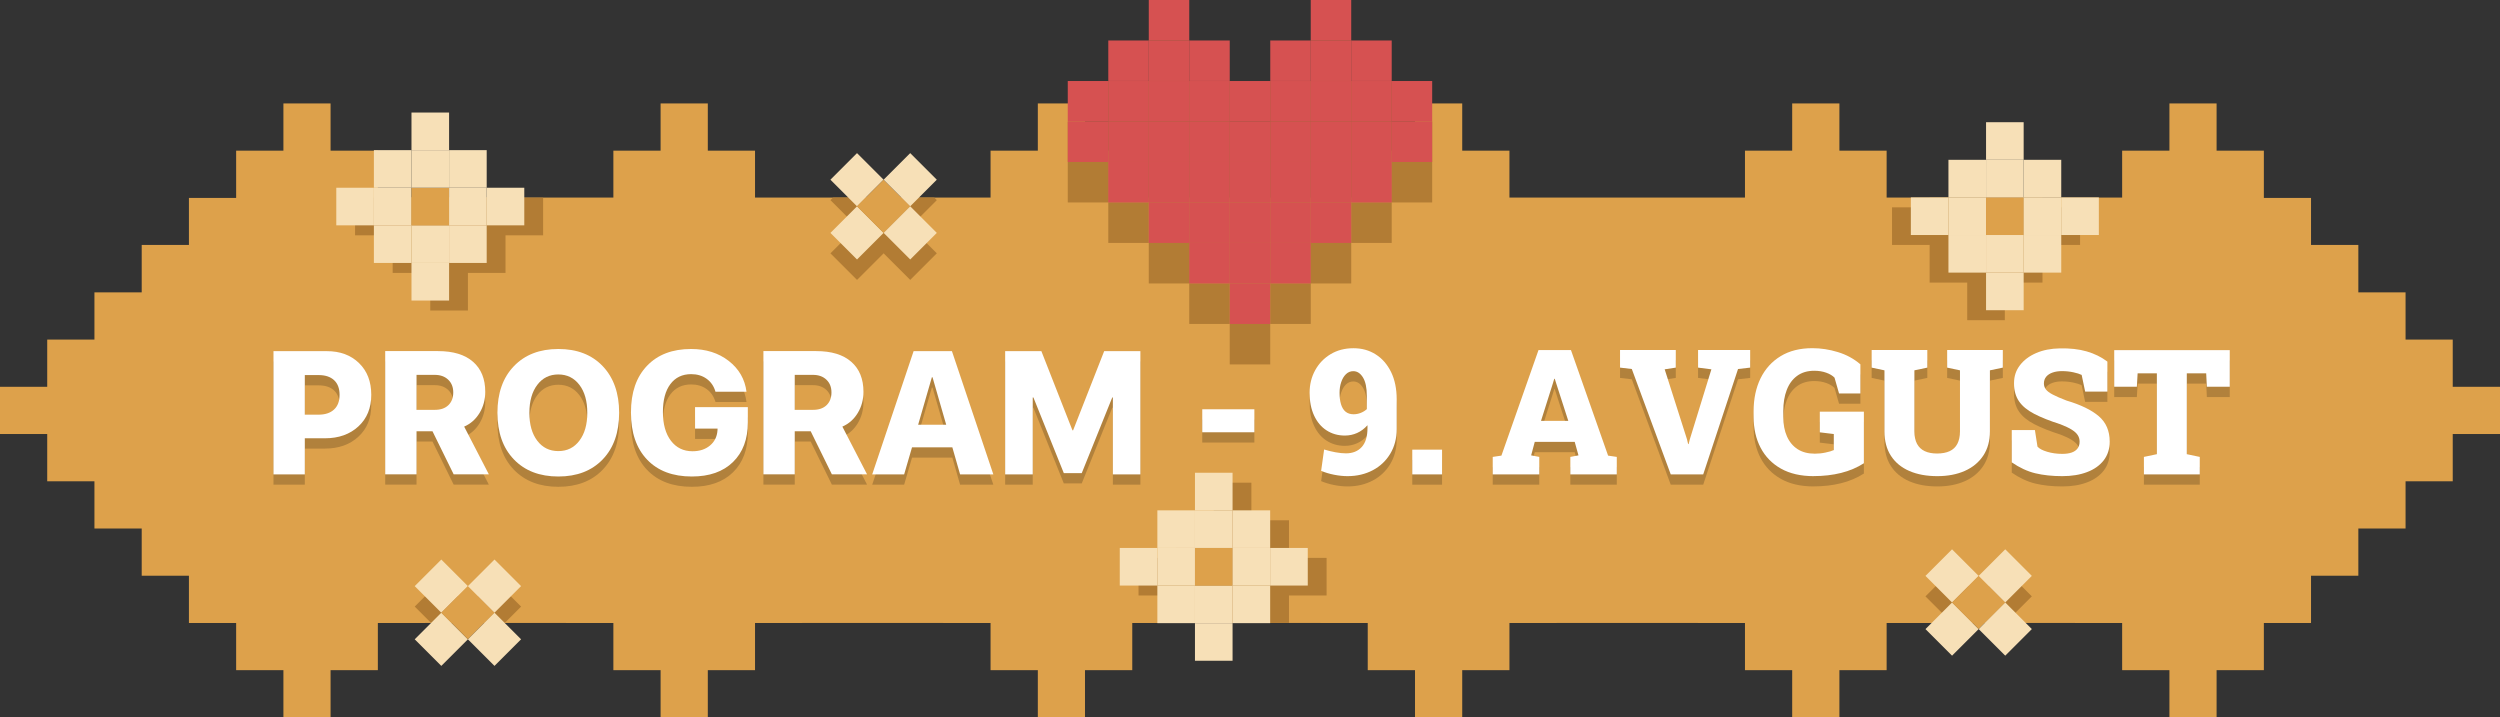 <?xml version="1.0" encoding="UTF-8"?>
<svg xmlns="http://www.w3.org/2000/svg" viewBox="0 0 486.04 139.48">
  <rect x="0" y="0" width="486.04" height="139.48" fill="#333333" stroke="none"/>
  <defs>
    <style>
      .cls-1 {
        fill: #fff;
      }

      .cls-2 {
        fill: #b27c34;
      }

      .cls-3 {
        isolation: isolate;
      }

      .cls-4 {
        mix-blend-mode: multiply;
        opacity: .2;
      }

      .cls-5 {
        fill: #dda14b;
      }

      .cls-6 {
        fill: #f7e0b7;
      }

      .cls-7 {
        fill: #d65151;
      }
    </style>
  </defs>
  <g class="cls-3">
    <g id="Layer_2" data-name="Layer 2">
      <g id="Layer_1-2" data-name="Layer 1">
        <g>
          <polygon class="cls-5" points="486.04 75.2 486.04 84.38 476.85 84.38 476.85 93.57 467.68 93.57 467.68 102.75 458.5 102.75 458.5 111.93 449.3 111.93 449.3 121.12 440.13 121.12 440.13 130.29 430.94 130.29 430.94 139.48 421.77 139.48 421.77 130.29 412.58 130.29 412.58 121.12 403.4 121.12 403.4 121.11 375.97 121.11 375.97 121.12 366.79 121.12 366.79 130.29 357.61 130.29 357.61 139.48 348.43 139.48 348.43 130.29 339.25 130.29 339.25 121.12 330.06 121.12 330.06 121.11 302.64 121.11 302.64 121.12 293.46 121.12 293.46 130.29 284.28 130.29 284.28 139.48 275.1 139.48 275.1 130.29 265.91 130.29 265.91 121.12 256.73 121.12 256.73 121.11 229.3 121.11 229.3 121.12 220.13 121.12 220.13 130.29 210.94 130.29 210.94 139.48 201.77 139.48 201.77 130.29 192.58 130.29 192.58 121.12 183.39 121.12 183.39 121.11 155.97 121.11 155.97 121.12 146.79 121.12 146.79 130.29 137.61 130.29 137.61 139.48 128.43 139.48 128.43 130.29 119.25 130.29 119.25 121.12 110.06 121.12 110.06 121.11 82.63 121.11 82.63 121.12 73.46 121.12 73.46 130.29 64.27 130.29 64.27 139.48 55.1 139.48 55.1 130.29 45.91 130.29 45.91 121.12 36.73 121.12 36.73 111.93 27.55 111.93 27.55 102.75 18.36 102.75 18.36 93.57 9.18 93.57 9.18 84.38 0 84.38 0 75.2 9.18 75.2 9.18 66.02 18.36 66.02 18.36 56.84 27.55 56.84 27.55 47.62 36.73 47.62 36.73 38.48 45.91 38.48 45.91 29.29 55.1 29.29 55.1 20.11 64.27 20.11 64.27 29.29 73.46 29.29 73.46 38.41 119.25 38.41 119.25 29.29 128.43 29.29 128.43 20.11 137.61 20.11 137.61 29.29 146.79 29.29 146.79 38.41 192.58 38.41 192.58 29.29 201.77 29.29 201.77 20.11 210.94 20.11 210.94 29.29 220.13 29.29 220.13 38.41 265.91 38.41 265.91 29.29 275.1 29.29 275.1 20.11 284.28 20.11 284.28 29.29 293.46 29.29 293.46 38.41 339.25 38.41 339.25 29.29 348.43 29.29 348.43 20.11 357.61 20.11 357.61 29.29 366.79 29.29 366.79 38.41 412.58 38.41 412.58 29.29 421.77 29.29 421.77 20.11 430.94 20.11 430.94 29.29 440.13 29.29 440.13 38.48 449.3 38.48 449.3 47.62 458.5 47.62 458.5 56.84 467.68 56.84 467.68 66.02 476.85 66.02 476.85 75.2 486.04 75.2"/>
          <polygon class="cls-2" points="105.59 38.44 105.59 45.75 98.28 45.75 98.28 53.06 90.97 53.06 90.97 60.37 83.65 60.37 83.65 53.06 76.34 53.06 76.34 45.75 69.03 45.75 69.03 38.44 76.34 38.44 76.34 38.41 98.28 38.41 98.28 38.44 105.59 38.44"/>
          <g>
            <g class="cls-4">
              <g>
                <path d="M53.17,70.27h10.38c2.58,0,4.66.77,6.25,2.32,1.59,1.54,2.38,3.6,2.38,6.17s-.83,4.59-2.49,6.13-3.83,2.32-6.51,2.32h-3.92v7.02h-6.09v-23.96ZM59.26,74.93v7.69h2.64c1.31,0,2.32-.33,3.04-1,.72-.66,1.08-1.62,1.08-2.86s-.36-2.19-1.07-2.85c-.71-.66-1.72-.99-3.01-.99h-2.67Z"/>
                <path d="M80.98,85.84v8.38h-6.09v-23.96h10.26c2.97,0,5.24.69,6.82,2.08,1.58,1.38,2.37,3.33,2.37,5.83,0,1.51-.36,2.87-1.09,4.09-.73,1.22-1.73,2.12-3.01,2.68l4.8,9.28h-6.84l-4.12-8.38h-3.1ZM80.98,74.87v6.81h3.57c1.12,0,1.99-.3,2.62-.91.63-.61.95-1.43.95-2.47s-.33-1.86-.98-2.48c-.65-.62-1.52-.94-2.61-.94h-3.55Z"/>
                <path d="M99.91,73.19c2.13-2.22,5.01-3.34,8.64-3.34s6.51,1.11,8.63,3.34,3.19,5.25,3.19,9.06-1.06,6.84-3.19,9.06-5,3.33-8.63,3.33-6.52-1.11-8.65-3.33-3.19-5.24-3.19-9.06,1.06-6.84,3.2-9.06ZM112.64,76.82c-1.02-1.34-2.39-2.02-4.09-2.02s-3.07.67-4.09,2.02c-1.02,1.34-1.54,3.16-1.54,5.44s.51,4.08,1.53,5.42c1.02,1.34,2.38,2.02,4.1,2.02s3.07-.67,4.09-2.02c1.02-1.34,1.54-3.15,1.54-5.42s-.51-4.09-1.54-5.44Z"/>
                <path d="M145.39,84.1c0,3.28-.96,5.85-2.89,7.73s-4.59,2.81-7.99,2.81c-3.71,0-6.61-1.09-8.7-3.28s-3.14-5.24-3.14-9.16,1.04-6.9,3.12-9.08c2.08-2.18,4.94-3.27,8.57-3.27,2.89,0,5.33.77,7.32,2.32,1.99,1.55,3.14,3.55,3.45,5.99h-6.03c-.3-1.06-.87-1.9-1.71-2.51-.84-.61-1.85-.91-3.02-.91-1.73,0-3.07.65-4.04,1.94-.97,1.29-1.45,3.1-1.45,5.43s.52,4.22,1.56,5.58c1.04,1.36,2.44,2.04,4.2,2.04,1.37,0,2.5-.37,3.39-1.11.89-.74,1.37-1.71,1.46-2.92l.02-.37h-4.38v-4.18h10.26v2.94Z"/>
                <path d="M154.51,85.84v8.38h-6.09v-23.96h10.26c2.97,0,5.24.69,6.82,2.08,1.58,1.38,2.37,3.33,2.37,5.83,0,1.51-.36,2.87-1.09,4.09-.73,1.22-1.73,2.12-3.01,2.68l4.8,9.28h-6.84l-4.12-8.38h-3.1ZM154.51,74.87v6.81h3.57c1.12,0,1.99-.3,2.62-.91.63-.61.95-1.43.95-2.47s-.33-1.86-.98-2.48c-.65-.62-1.52-.94-2.61-.94h-3.55Z"/>
                <path d="M186.66,94.23l-1.51-5.26h-7.84l-1.53,5.26h-6.21l8.05-23.96h7.45l8.05,23.96h-6.47ZM181.17,75.35l-2.67,9.23h5.46l-2.66-9.23h-.13Z"/>
                <path d="M221.72,94.23h-5.36v-14.96h-.12l-5.93,14.71h-3.49l-5.91-14.71h-.13v14.96h-5.36v-23.96h7.04l6.04,15.39h.13l6.04-15.39h7.04v23.96Z"/>
                <path d="M233.74,86.04v-4.47h10.13v4.47h-10.13Z"/>
                <path d="M262,94.57c-.84,0-1.71-.09-2.62-.27s-1.75-.43-2.53-.76l.58-4.15c.71.22,1.44.4,2.2.54s1.44.21,2.03.21c1.31,0,2.33-.41,3.08-1.23.75-.82,1.12-2.05,1.12-3.69v-.55c-.61.68-1.28,1.18-2.02,1.51s-1.53.5-2.38.5c-1.34,0-2.53-.34-3.56-1.01-1.04-.67-1.84-1.63-2.42-2.88s-.87-2.73-.87-4.44c0-1.6.36-3.06,1.08-4.37.72-1.31,1.72-2.35,3-3.12,1.28-.77,2.76-1.16,4.43-1.16s3.07.4,4.34,1.2c1.27.8,2.26,1.95,2.99,3.43.72,1.48,1.09,3.25,1.09,5.3v5.79c0,1.82-.42,3.41-1.25,4.79s-1.96,2.45-3.4,3.21-3.07,1.15-4.91,1.15ZM263.16,82.54c.45,0,.91-.08,1.37-.26s.86-.42,1.2-.74v-2.62c0-1.55-.25-2.73-.75-3.54s-1.12-1.22-1.88-1.22c-.55,0-1.03.2-1.43.59-.4.39-.71.91-.92,1.55-.22.64-.32,1.33-.32,2.06,0,.85.09,1.59.28,2.22.19.63.48,1.12.88,1.45s.92.51,1.56.51Z"/>
                <path d="M274.57,94.23v-4.81h5.79v4.81h-5.79Z"/>
                <path d="M290.21,94.23v-3.4l1.69-.25,7.21-20.52h6.31l7.22,20.52,1.69.25v3.4h-9.03v-3.4l1.58-.3-.73-2.62h-7.77l-.7,2.62,1.58.3v3.4h-9.05ZM299.6,83.82h5.3l-2.36-7.32-.27-.85h-.1l-.28.93-2.29,7.24Z"/>
                <path d="M324.82,94.23l-7.57-20.49-2.29-.27v-3.42h10.84v3.42l-2.16.33,4.33,13.58.23.95h.1l.22-.9,4.2-13.63-2.59-.33v-3.42h10.13v3.42l-2.36.27-6.77,20.49h-6.31Z"/>
                <path d="M352.6,94.57c-2.5,0-4.62-.49-6.35-1.46-1.73-.97-3.05-2.33-3.96-4.06-.91-1.73-1.36-3.74-1.36-6.02v-1.1c0-2.4.45-4.52,1.34-6.36.9-1.84,2.2-3.28,3.9-4.32,1.7-1.04,3.76-1.56,6.18-1.56,1.65,0,3.3.25,4.96.76,1.66.5,3.12,1.3,4.38,2.38v5.66h-4.15l-.88-3.07c-.38-.39-.91-.71-1.6-.96-.69-.25-1.47-.38-2.33-.38-1.33,0-2.44.33-3.34.99-.9.66-1.57,1.57-2.02,2.75-.45,1.17-.67,2.54-.67,4.08v1.13c0,1.46.23,2.73.71,3.8.47,1.07,1.16,1.9,2.07,2.49.91.59,2.03.88,3.35.88.7,0,1.39-.07,2.08-.22.69-.14,1.22-.3,1.61-.48v-3.12l-2.72-.33v-4.02h8.57v10.03c-1.31.84-2.78,1.47-4.42,1.88s-3.42.62-5.34.62Z"/>
                <path d="M376.65,94.57c-2.08,0-3.89-.33-5.44-1-1.54-.67-2.74-1.65-3.58-2.95-.84-1.29-1.26-2.88-1.26-4.75v-11.87l-2.49-.53v-3.42h10.82v3.42l-2.51.53v11.87c0,.97.17,1.78.51,2.42.34.64.84,1.11,1.5,1.42.66.31,1.46.46,2.4.46s1.79-.15,2.45-.46c.66-.31,1.16-.78,1.49-1.42s.51-1.44.51-2.42v-11.87l-2.49-.53v-3.42h10.82v3.42l-2.51.53v11.87c0,1.84-.43,3.41-1.29,4.71s-2.06,2.29-3.59,2.97-3.32,1.02-5.35,1.02Z"/>
                <path d="M400.94,94.57c-1.97,0-3.72-.19-5.25-.56s-3.05-1.08-4.57-2.12v-6.28h4.5l.5,3.22c.35.4.98.73,1.88,1s1.88.41,2.94.41c.74,0,1.36-.09,1.86-.27s.87-.45,1.13-.81c.25-.35.38-.78.38-1.28s-.12-.9-.36-1.28c-.24-.38-.63-.73-1.17-1.07-.54-.34-1.27-.68-2.19-1.04-2.07-.66-3.77-1.34-5.1-2.03-1.33-.69-2.32-1.5-2.96-2.44-.65-.94-.97-2.11-.97-3.5s.38-2.51,1.15-3.51c.76-1,1.81-1.79,3.15-2.37,1.34-.58,2.87-.88,4.6-.91,1.97-.04,3.71.15,5.23.59,1.52.44,2.86,1.1,4.02,1.98v5.83h-4.32l-.68-3.24c-.38-.19-.91-.36-1.61-.51-.7-.15-1.44-.23-2.22-.23-.68,0-1.28.09-1.8.27-.53.18-.94.44-1.25.8-.3.35-.46.8-.46,1.33,0,.43.13.82.38,1.15.25.34.7.68,1.34,1.01.64.34,1.54.73,2.69,1.17,2.74.81,4.83,1.82,6.25,3.03s2.13,2.86,2.13,4.94c0,1.43-.39,2.64-1.16,3.64-.78,1-1.85,1.77-3.24,2.29-1.38.53-2.99.79-4.83.79Z"/>
                <path d="M416.81,94.23v-3.4l2.52-.53v-15.72h-3.74l-.15,2.61h-4.4v-7.12h22.46v7.12h-4.45l-.13-2.61h-3.77v15.72l2.52.53v3.4h-10.87Z"/>
              </g>
            </g>
            <g>
              <path class="cls-1" d="M53.17,68.27h10.38c2.58,0,4.66.77,6.25,2.32,1.59,1.54,2.38,3.6,2.38,6.17s-.83,4.59-2.49,6.13-3.83,2.32-6.51,2.32h-3.92v7.02h-6.09v-23.96ZM59.26,72.93v7.69h2.64c1.31,0,2.32-.33,3.04-1,.72-.66,1.08-1.62,1.08-2.86s-.36-2.19-1.07-2.85c-.71-.66-1.72-.99-3.01-.99h-2.67Z"/>
              <path class="cls-1" d="M80.98,83.84v8.38h-6.09v-23.96h10.26c2.97,0,5.24.69,6.82,2.08,1.58,1.38,2.37,3.33,2.37,5.83,0,1.51-.36,2.87-1.09,4.09-.73,1.22-1.73,2.12-3.01,2.68l4.8,9.28h-6.84l-4.12-8.38h-3.1ZM80.98,72.87v6.81h3.57c1.12,0,1.99-.3,2.62-.91.63-.61.95-1.43.95-2.47s-.33-1.86-.98-2.48c-.65-.62-1.52-.94-2.61-.94h-3.55Z"/>
              <path class="cls-1" d="M99.91,71.19c2.13-2.22,5.01-3.34,8.64-3.34s6.51,1.11,8.63,3.34,3.19,5.25,3.19,9.06-1.06,6.84-3.19,9.06-5,3.33-8.63,3.33-6.52-1.11-8.65-3.33-3.19-5.24-3.19-9.06,1.06-6.84,3.2-9.06ZM112.64,74.82c-1.02-1.34-2.39-2.02-4.09-2.02s-3.07.67-4.09,2.02c-1.02,1.34-1.54,3.16-1.54,5.44s.51,4.08,1.53,5.42c1.02,1.34,2.38,2.02,4.1,2.02s3.07-.67,4.09-2.02c1.02-1.34,1.54-3.15,1.54-5.42s-.51-4.09-1.54-5.44Z"/>
              <path class="cls-1" d="M145.39,82.1c0,3.28-.96,5.85-2.89,7.73s-4.59,2.81-7.99,2.81c-3.71,0-6.61-1.09-8.7-3.28s-3.14-5.24-3.14-9.16,1.04-6.9,3.12-9.08c2.08-2.18,4.94-3.27,8.57-3.27,2.89,0,5.33.77,7.32,2.32,1.99,1.55,3.14,3.55,3.45,5.99h-6.03c-.3-1.06-.87-1.9-1.71-2.51-.84-.61-1.85-.91-3.02-.91-1.73,0-3.07.65-4.04,1.94-.97,1.29-1.45,3.1-1.45,5.43s.52,4.22,1.56,5.58c1.04,1.36,2.44,2.04,4.2,2.04,1.37,0,2.5-.37,3.39-1.11.89-.74,1.37-1.71,1.46-2.92l.02-.37h-4.38v-4.18h10.26v2.94Z"/>
              <path class="cls-1" d="M154.51,83.84v8.38h-6.09v-23.96h10.26c2.97,0,5.24.69,6.82,2.08,1.58,1.38,2.37,3.33,2.37,5.83,0,1.51-.36,2.87-1.09,4.09-.73,1.22-1.73,2.12-3.01,2.68l4.8,9.28h-6.84l-4.12-8.38h-3.1ZM154.51,72.87v6.81h3.57c1.12,0,1.99-.3,2.62-.91.63-.61.95-1.43.95-2.47s-.33-1.86-.98-2.48c-.65-.62-1.52-.94-2.61-.94h-3.55Z"/>
              <path class="cls-1" d="M186.66,92.23l-1.51-5.26h-7.84l-1.53,5.26h-6.21l8.05-23.96h7.45l8.05,23.96h-6.47ZM181.17,73.35l-2.67,9.23h5.46l-2.66-9.23h-.13Z"/>
              <path class="cls-1" d="M221.72,92.23h-5.36v-14.96h-.12l-5.93,14.71h-3.49l-5.91-14.71h-.13v14.96h-5.36v-23.96h7.04l6.04,15.39h.13l6.04-15.39h7.04v23.96Z"/>
              <path class="cls-1" d="M233.74,84.04v-4.47h10.13v4.47h-10.13Z"/>
              <path class="cls-1" d="M262,92.57c-.84,0-1.71-.09-2.62-.27s-1.75-.43-2.53-.76l.58-4.15c.71.22,1.44.4,2.2.54s1.44.21,2.03.21c1.31,0,2.33-.41,3.08-1.23.75-.82,1.12-2.05,1.12-3.69v-.55c-.61.68-1.28,1.18-2.02,1.51s-1.53.5-2.38.5c-1.34,0-2.53-.34-3.56-1.01-1.04-.67-1.84-1.63-2.42-2.88-.58-1.25-.87-2.73-.87-4.44,0-1.6.36-3.06,1.08-4.37.72-1.31,1.72-2.35,3-3.12,1.28-.77,2.76-1.16,4.43-1.16s3.07.4,4.34,1.2c1.27.8,2.26,1.95,2.99,3.43.72,1.48,1.09,3.25,1.09,5.3v5.79c0,1.82-.42,3.41-1.25,4.79s-1.96,2.45-3.4,3.21-3.07,1.15-4.91,1.15ZM263.16,80.54c.45,0,.91-.08,1.37-.26s.86-.42,1.2-.74v-2.62c0-1.55-.25-2.73-.75-3.54s-1.12-1.22-1.88-1.22c-.55,0-1.03.2-1.43.59-.4.39-.71.91-.92,1.55-.22.64-.32,1.33-.32,2.06,0,.85.09,1.59.28,2.22.19.63.48,1.12.88,1.45s.92.51,1.56.51Z"/>
              <path class="cls-1" d="M274.57,92.23v-4.81h5.79v4.81h-5.79Z"/>
              <path class="cls-1" d="M290.21,92.23v-3.4l1.69-.25,7.21-20.52h6.31l7.22,20.52,1.69.25v3.4h-9.03v-3.4l1.58-.3-.73-2.62h-7.77l-.7,2.62,1.58.3v3.4h-9.05ZM299.6,81.82h5.3l-2.36-7.32-.27-.85h-.1l-.28.93-2.29,7.24Z"/>
              <path class="cls-1" d="M324.82,92.23l-7.57-20.49-2.29-.27v-3.42h10.84v3.42l-2.16.33,4.33,13.58.23.95h.1l.22-.9,4.2-13.63-2.59-.33v-3.42h10.13v3.42l-2.36.27-6.77,20.49h-6.31Z"/>
              <path class="cls-1" d="M352.6,92.57c-2.5,0-4.62-.49-6.35-1.46-1.73-.97-3.05-2.33-3.96-4.06-.91-1.73-1.36-3.74-1.36-6.02v-1.1c0-2.4.45-4.52,1.34-6.36.9-1.84,2.2-3.28,3.9-4.32,1.7-1.04,3.76-1.56,6.18-1.56,1.65,0,3.3.25,4.96.76,1.66.5,3.12,1.3,4.38,2.38v5.66h-4.15l-.88-3.07c-.38-.39-.91-.71-1.6-.96-.69-.25-1.47-.38-2.33-.38-1.33,0-2.44.33-3.34.99-.9.66-1.57,1.57-2.02,2.75-.45,1.17-.67,2.53-.67,4.08v1.13c0,1.46.23,2.73.71,3.8.47,1.07,1.16,1.9,2.07,2.49.91.59,2.03.88,3.35.88.7,0,1.39-.07,2.08-.22.69-.14,1.22-.3,1.61-.48v-3.12l-2.72-.33v-4.02h8.57v10.03c-1.31.84-2.78,1.47-4.42,1.88s-3.42.62-5.34.62Z"/>
              <path class="cls-1" d="M376.65,92.57c-2.08,0-3.89-.33-5.44-1-1.54-.67-2.74-1.65-3.58-2.95-.84-1.29-1.26-2.88-1.26-4.75v-11.87l-2.49-.53v-3.42h10.82v3.42l-2.51.53v11.87c0,.97.17,1.78.51,2.42.34.64.84,1.11,1.5,1.42.66.31,1.46.46,2.4.46s1.79-.15,2.45-.46c.66-.31,1.16-.78,1.49-1.42s.51-1.44.51-2.42v-11.87l-2.49-.53v-3.42h10.82v3.42l-2.51.53v11.87c0,1.84-.43,3.41-1.29,4.71s-2.06,2.29-3.59,2.97-3.32,1.02-5.35,1.02Z"/>
              <path class="cls-1" d="M400.94,92.57c-1.97,0-3.72-.19-5.25-.56s-3.05-1.08-4.57-2.12v-6.28h4.5l.5,3.22c.35.4.98.73,1.88,1s1.88.41,2.94.41c.74,0,1.36-.09,1.86-.27s.87-.45,1.13-.81c.25-.35.38-.78.38-1.28s-.12-.9-.36-1.28c-.24-.38-.63-.73-1.17-1.07-.54-.34-1.27-.68-2.19-1.04-2.07-.66-3.77-1.34-5.1-2.03-1.33-.69-2.32-1.5-2.96-2.44-.65-.94-.97-2.11-.97-3.5s.38-2.51,1.15-3.51c.76-1,1.81-1.79,3.15-2.37,1.34-.58,2.87-.88,4.6-.91,1.97-.04,3.71.15,5.23.59,1.52.44,2.86,1.1,4.02,1.98v5.83h-4.32l-.68-3.24c-.38-.19-.91-.36-1.61-.51-.7-.15-1.44-.23-2.22-.23-.68,0-1.28.09-1.8.27-.53.18-.94.44-1.25.8-.3.35-.46.8-.46,1.33,0,.43.13.82.38,1.15.25.34.7.68,1.34,1.01.64.34,1.54.73,2.69,1.17,2.74.81,4.83,1.82,6.25,3.03,1.42,1.21,2.13,2.86,2.13,4.94,0,1.43-.39,2.64-1.16,3.64-.78,1-1.85,1.77-3.24,2.29-1.38.53-2.99.79-4.83.79Z"/>
              <path class="cls-1" d="M416.81,92.23v-3.4l2.52-.53v-15.72h-3.74l-.15,2.61h-4.4v-7.12h22.46v7.12h-4.45l-.13-2.61h-3.77v15.72l2.52.53v3.4h-10.87Z"/>
            </g>
          </g>
          <g>
            <rect class="cls-6" x="65.38" y="36.5" width="7.31" height="7.31"/>
            <rect class="cls-6" x="72.69" y="43.81" width="7.31" height="7.31"/>
            <rect class="cls-6" x="72.69" y="36.5" width="7.31" height="7.31"/>
            <rect class="cls-6" x="72.69" y="29.19" width="7.31" height="7.31"/>
            <rect class="cls-6" x="80" y="51.12" width="7.31" height="7.31"/>
            <rect class="cls-6" x="80" y="43.81" width="7.31" height="7.31"/>
            <rect class="cls-5" x="80" y="36.5" width="7.31" height="7.31"/>
            <rect class="cls-6" x="80" y="29.19" width="7.31" height="7.31"/>
            <rect class="cls-6" x="80" y="21.88" width="7.31" height="7.31"/>
            <rect class="cls-6" x="87.31" y="43.81" width="7.31" height="7.31"/>
            <rect class="cls-6" x="87.31" y="36.5" width="7.31" height="7.31"/>
            <rect class="cls-6" x="87.31" y="29.19" width="7.31" height="7.31"/>
            <rect class="cls-6" x="94.62" y="36.5" width="7.31" height="7.31"/>
          </g>
          <polygon class="cls-2" points="257.91 108.46 257.91 115.77 250.6 115.77 250.6 121.11 229.3 121.11 229.3 121.12 228.66 121.12 228.66 115.77 221.35 115.77 221.35 108.46 228.66 108.46 228.66 101.15 235.97 101.15 235.97 93.84 243.29 93.84 243.29 101.15 250.6 101.15 250.6 108.46 257.91 108.46"/>
          <g>
            <rect class="cls-6" x="217.7" y="106.53" width="7.31" height="7.31"/>
            <rect class="cls-6" x="225.01" y="113.84" width="7.31" height="7.31"/>
            <rect class="cls-6" x="225.01" y="106.53" width="7.31" height="7.31"/>
            <rect class="cls-6" x="225.01" y="99.22" width="7.31" height="7.31"/>
            <rect class="cls-6" x="232.32" y="121.15" width="7.31" height="7.31"/>
            <rect class="cls-6" x="232.32" y="113.84" width="7.31" height="7.31"/>
            <rect class="cls-5" x="232.32" y="106.53" width="7.31" height="7.31"/>
            <rect class="cls-6" x="232.32" y="99.22" width="7.31" height="7.31"/>
            <rect class="cls-6" x="232.32" y="91.91" width="7.31" height="7.31"/>
            <rect class="cls-6" x="239.63" y="113.84" width="7.31" height="7.31"/>
            <rect class="cls-6" x="239.63" y="106.53" width="7.31" height="7.31"/>
            <rect class="cls-6" x="239.63" y="99.22" width="7.31" height="7.31"/>
            <rect class="cls-6" x="246.94" y="106.53" width="7.31" height="7.31"/>
          </g>
          <polygon class="cls-2" points="404.4 40.31 404.4 47.62 397.09 47.62 397.09 54.94 389.77 54.94 389.77 62.25 382.46 62.25 382.46 54.94 375.15 54.94 375.15 47.62 367.84 47.62 367.84 40.31 375.15 40.31 375.15 38.41 397.09 38.41 397.09 40.31 404.4 40.31"/>
          <g>
            <rect class="cls-6" x="371.5" y="38.38" width="7.31" height="7.31"/>
            <rect class="cls-6" x="378.81" y="45.69" width="7.31" height="7.31"/>
            <rect class="cls-6" x="378.81" y="38.38" width="7.31" height="7.31"/>
            <rect class="cls-6" x="378.81" y="31.07" width="7.31" height="7.31"/>
            <rect class="cls-6" x="386.12" y="53" width="7.31" height="7.31"/>
            <rect class="cls-6" x="386.12" y="45.69" width="7.31" height="7.31"/>
            <rect class="cls-5" x="386.12" y="38.38" width="7.31" height="7.31"/>
            <rect class="cls-6" x="386.12" y="31.07" width="7.31" height="7.31"/>
            <rect class="cls-6" x="386.12" y="23.76" width="7.31" height="7.31"/>
            <rect class="cls-6" x="393.43" y="45.69" width="7.31" height="7.31"/>
            <rect class="cls-6" x="393.43" y="38.38" width="7.31" height="7.31"/>
            <rect class="cls-6" x="393.43" y="31.07" width="7.31" height="7.31"/>
            <rect class="cls-6" x="400.74" y="38.38" width="7.31" height="7.31"/>
          </g>
          <polygon class="cls-2" points="176.96 44.08 182.13 49.25 176.96 54.42 171.79 49.25 166.62 54.42 161.45 49.25 166.62 44.08 161.45 38.91 161.95 38.41 171.29 38.41 171.79 38.91 172.29 38.41 181.63 38.41 182.13 38.91 176.96 44.08"/>
          <g>
            <rect class="cls-6" x="162.96" y="31.28" width="7.31" height="7.31" transform="translate(24.1 128.05) rotate(-45)"/>
            <rect class="cls-6" x="162.96" y="41.62" width="7.31" height="7.31" transform="translate(16.79 131.08) rotate(-45)"/>
            <rect class="cls-5" x="168.13" y="36.45" width="7.31" height="7.31" transform="translate(21.96 133.22) rotate(-45)"/>
            <rect class="cls-6" x="173.3" y="31.28" width="7.31" height="7.31" transform="translate(27.13 135.36) rotate(-45)"/>
            <rect class="cls-6" x="173.3" y="41.62" width="7.31" height="7.31" transform="translate(19.82 138.39) rotate(-45)"/>
          </g>
          <polygon class="cls-2" points="101.31 117.93 98.13 121.11 83.81 121.11 80.63 117.93 85.8 112.76 90.97 117.93 96.14 112.76 101.31 117.93"/>
          <g>
            <rect class="cls-6" x="82.14" y="110.3" width="7.31" height="7.31" transform="translate(-55.45 94.04) rotate(-45)"/>
            <rect class="cls-6" x="82.14" y="120.64" width="7.31" height="7.31" transform="translate(-62.76 97.07) rotate(-45)"/>
            <rect class="cls-5" x="87.31" y="115.47" width="7.31" height="7.31" transform="translate(-57.59 99.21) rotate(-45)"/>
            <rect class="cls-6" x="92.48" y="110.3" width="7.31" height="7.31" transform="translate(-52.42 101.35) rotate(-45)"/>
            <rect class="cls-6" x="92.48" y="120.64" width="7.31" height="7.31" transform="translate(-59.73 104.38) rotate(-45)"/>
          </g>
          <polygon class="cls-2" points="395.02 115.94 389.85 121.11 379.51 121.11 374.34 115.94 379.51 110.77 384.68 115.94 389.85 110.77 395.02 115.94"/>
          <g>
            <rect class="cls-6" x="375.86" y="108.31" width="7.31" height="7.31" transform="translate(31.98 301.15) rotate(-45)"/>
            <rect class="cls-6" x="375.86" y="118.65" width="7.31" height="7.31" transform="translate(24.67 304.18) rotate(-45)"/>
            <rect class="cls-5" x="381.03" y="113.48" width="7.31" height="7.31" transform="translate(29.84 306.32) rotate(-45)"/>
            <rect class="cls-6" x="386.2" y="108.31" width="7.31" height="7.31" transform="translate(35.01 308.46) rotate(-45)"/>
            <rect class="cls-6" x="386.2" y="118.65" width="7.31" height="7.31" transform="translate(27.7 311.49) rotate(-45)"/>
          </g>
          <g>
            <rect class="cls-2" x="262.7" y="23.62" width="7.87" height="7.87"/>
            <rect class="cls-2" x="262.7" y="31.49" width="7.87" height="7.87"/>
            <rect class="cls-2" x="262.7" y="39.36" width="7.87" height="7.87"/>
            <rect class="cls-2" x="254.83" y="15.75" width="7.87" height="7.87"/>
            <rect class="cls-2" x="254.83" y="23.62" width="7.87" height="7.87"/>
            <rect class="cls-2" x="254.83" y="31.49" width="7.87" height="7.87"/>
            <rect class="cls-2" x="254.83" y="39.36" width="7.87" height="7.87"/>
            <rect class="cls-2" x="254.83" y="47.24" width="7.87" height="7.87"/>
            <rect class="cls-2" x="246.96" y="23.62" width="7.87" height="7.87"/>
            <rect class="cls-2" x="246.96" y="31.49" width="7.87" height="7.87"/>
            <rect class="cls-2" x="246.96" y="39.36" width="7.87" height="7.87"/>
            <rect class="cls-2" x="246.96" y="47.24" width="7.87" height="7.87"/>
            <rect class="cls-2" x="246.96" y="55.11" width="7.87" height="7.87"/>
            <rect class="cls-2" x="239.08" y="31.49" width="7.87" height="7.87"/>
            <rect class="cls-2" x="239.08" y="39.36" width="7.87" height="7.87"/>
            <rect class="cls-2" x="239.08" y="47.24" width="7.87" height="7.87"/>
            <rect class="cls-2" x="239.08" y="55.11" width="7.87" height="7.87"/>
            <rect class="cls-2" x="239.08" y="62.98" width="7.87" height="7.87"/>
            <rect class="cls-2" x="231.21" y="23.62" width="7.87" height="7.87"/>
            <rect class="cls-2" x="231.21" y="31.49" width="7.87" height="7.87"/>
            <rect class="cls-2" x="231.21" y="39.36" width="7.87" height="7.87"/>
            <rect class="cls-2" x="231.21" y="47.24" width="7.87" height="7.87"/>
            <rect class="cls-2" x="231.21" y="55.11" width="7.87" height="7.87"/>
            <rect class="cls-2" x="223.34" y="15.75" width="7.87" height="7.87"/>
            <rect class="cls-2" x="223.34" y="23.62" width="7.87" height="7.87"/>
            <rect class="cls-2" x="223.34" y="31.49" width="7.87" height="7.87"/>
            <rect class="cls-2" x="223.34" y="39.36" width="7.87" height="7.87"/>
            <rect class="cls-2" x="223.34" y="47.24" width="7.87" height="7.87"/>
            <rect class="cls-2" x="215.47" y="23.62" width="7.87" height="7.87"/>
            <rect class="cls-2" x="215.47" y="31.49" width="7.87" height="7.87"/>
            <rect class="cls-2" x="207.59" y="31.49" width="7.87" height="7.87"/>
            <rect class="cls-2" x="270.57" y="31.49" width="7.87" height="7.87"/>
            <rect class="cls-2" x="262.7" y="15.75" width="7.87" height="7.87"/>
            <rect class="cls-2" x="254.83" y="7.87" width="7.87" height="7.87"/>
            <rect class="cls-2" x="246.96" y="15.75" width="7.87" height="7.87"/>
            <rect class="cls-2" x="239.08" y="23.62" width="7.87" height="7.87"/>
            <rect class="cls-2" x="231.21" y="15.75" width="7.87" height="7.87"/>
            <rect class="cls-2" x="223.34" y="7.87" width="7.87" height="7.87"/>
            <rect class="cls-2" x="215.47" y="15.75" width="7.87" height="7.87"/>
            <rect class="cls-2" x="207.59" y="23.62" width="7.87" height="7.87"/>
            <rect class="cls-2" x="270.57" y="23.62" width="7.87" height="7.87"/>
            <rect class="cls-2" x="215.47" y="39.36" width="7.87" height="7.87"/>
          </g>
          <g>
            <rect class="cls-7" x="262.7" y="15.75" width="7.87" height="7.87"/>
            <rect class="cls-7" x="262.7" y="23.62" width="7.87" height="7.87"/>
            <rect class="cls-7" x="262.7" y="31.49" width="7.87" height="7.87"/>
            <rect class="cls-7" x="254.83" y="7.87" width="7.87" height="7.87"/>
            <rect class="cls-7" x="254.83" y="15.75" width="7.87" height="7.87"/>
            <rect class="cls-7" x="254.83" y="23.62" width="7.87" height="7.87"/>
            <rect class="cls-7" x="254.83" y="31.49" width="7.87" height="7.87"/>
            <rect class="cls-7" x="254.83" y="39.36" width="7.87" height="7.87"/>
            <rect class="cls-7" x="246.96" y="15.75" width="7.87" height="7.87"/>
            <rect class="cls-7" x="246.96" y="23.62" width="7.87" height="7.87"/>
            <rect class="cls-7" x="246.96" y="31.49" width="7.87" height="7.87"/>
            <rect class="cls-7" x="246.96" y="39.36" width="7.87" height="7.87"/>
            <rect class="cls-7" x="246.96" y="47.24" width="7.87" height="7.87"/>
            <rect class="cls-7" x="239.08" y="23.62" width="7.87" height="7.87"/>
            <rect class="cls-7" x="239.08" y="31.49" width="7.87" height="7.87"/>
            <rect class="cls-7" x="239.08" y="39.36" width="7.87" height="7.87"/>
            <rect class="cls-7" x="239.08" y="47.24" width="7.87" height="7.87"/>
            <rect class="cls-7" x="239.08" y="55.11" width="7.87" height="7.87"/>
            <rect class="cls-7" x="231.21" y="15.75" width="7.87" height="7.87"/>
            <rect class="cls-7" x="231.21" y="23.62" width="7.87" height="7.87"/>
            <rect class="cls-7" x="231.21" y="31.49" width="7.87" height="7.87"/>
            <rect class="cls-7" x="231.21" y="39.36" width="7.87" height="7.87"/>
            <rect class="cls-7" x="231.21" y="47.24" width="7.87" height="7.87"/>
            <rect class="cls-7" x="223.34" y="7.87" width="7.87" height="7.87"/>
            <rect class="cls-7" x="223.34" y="15.75" width="7.87" height="7.87"/>
            <rect class="cls-7" x="223.34" y="23.62" width="7.87" height="7.87"/>
            <rect class="cls-7" x="223.34" y="31.49" width="7.87" height="7.87"/>
            <rect class="cls-7" x="223.34" y="39.36" width="7.87" height="7.87"/>
            <rect class="cls-7" x="215.47" y="15.75" width="7.87" height="7.87"/>
            <rect class="cls-7" x="215.47" y="23.62" width="7.87" height="7.87"/>
            <rect class="cls-7" x="207.59" y="23.62" width="7.87" height="7.87"/>
            <rect class="cls-7" x="270.57" y="23.62" width="7.87" height="7.87"/>
            <rect class="cls-7" x="262.7" y="7.87" width="7.87" height="7.87"/>
            <rect class="cls-7" x="254.83" y="0" width="7.87" height="7.87"/>
            <rect class="cls-7" x="246.96" y="7.87" width="7.87" height="7.87"/>
            <rect class="cls-7" x="239.08" y="15.75" width="7.87" height="7.87"/>
            <rect class="cls-7" x="231.21" y="7.87" width="7.87" height="7.87"/>
            <rect class="cls-7" x="223.34" y="0" width="7.87" height="7.87"/>
            <rect class="cls-7" x="215.47" y="7.87" width="7.87" height="7.87"/>
            <rect class="cls-7" x="207.59" y="15.75" width="7.87" height="7.87"/>
            <rect class="cls-7" x="270.57" y="15.75" width="7.87" height="7.87"/>
            <rect class="cls-7" x="215.47" y="31.49" width="7.87" height="7.87"/>
          </g>
        </g>
      </g>
    </g>
  </g>
</svg>